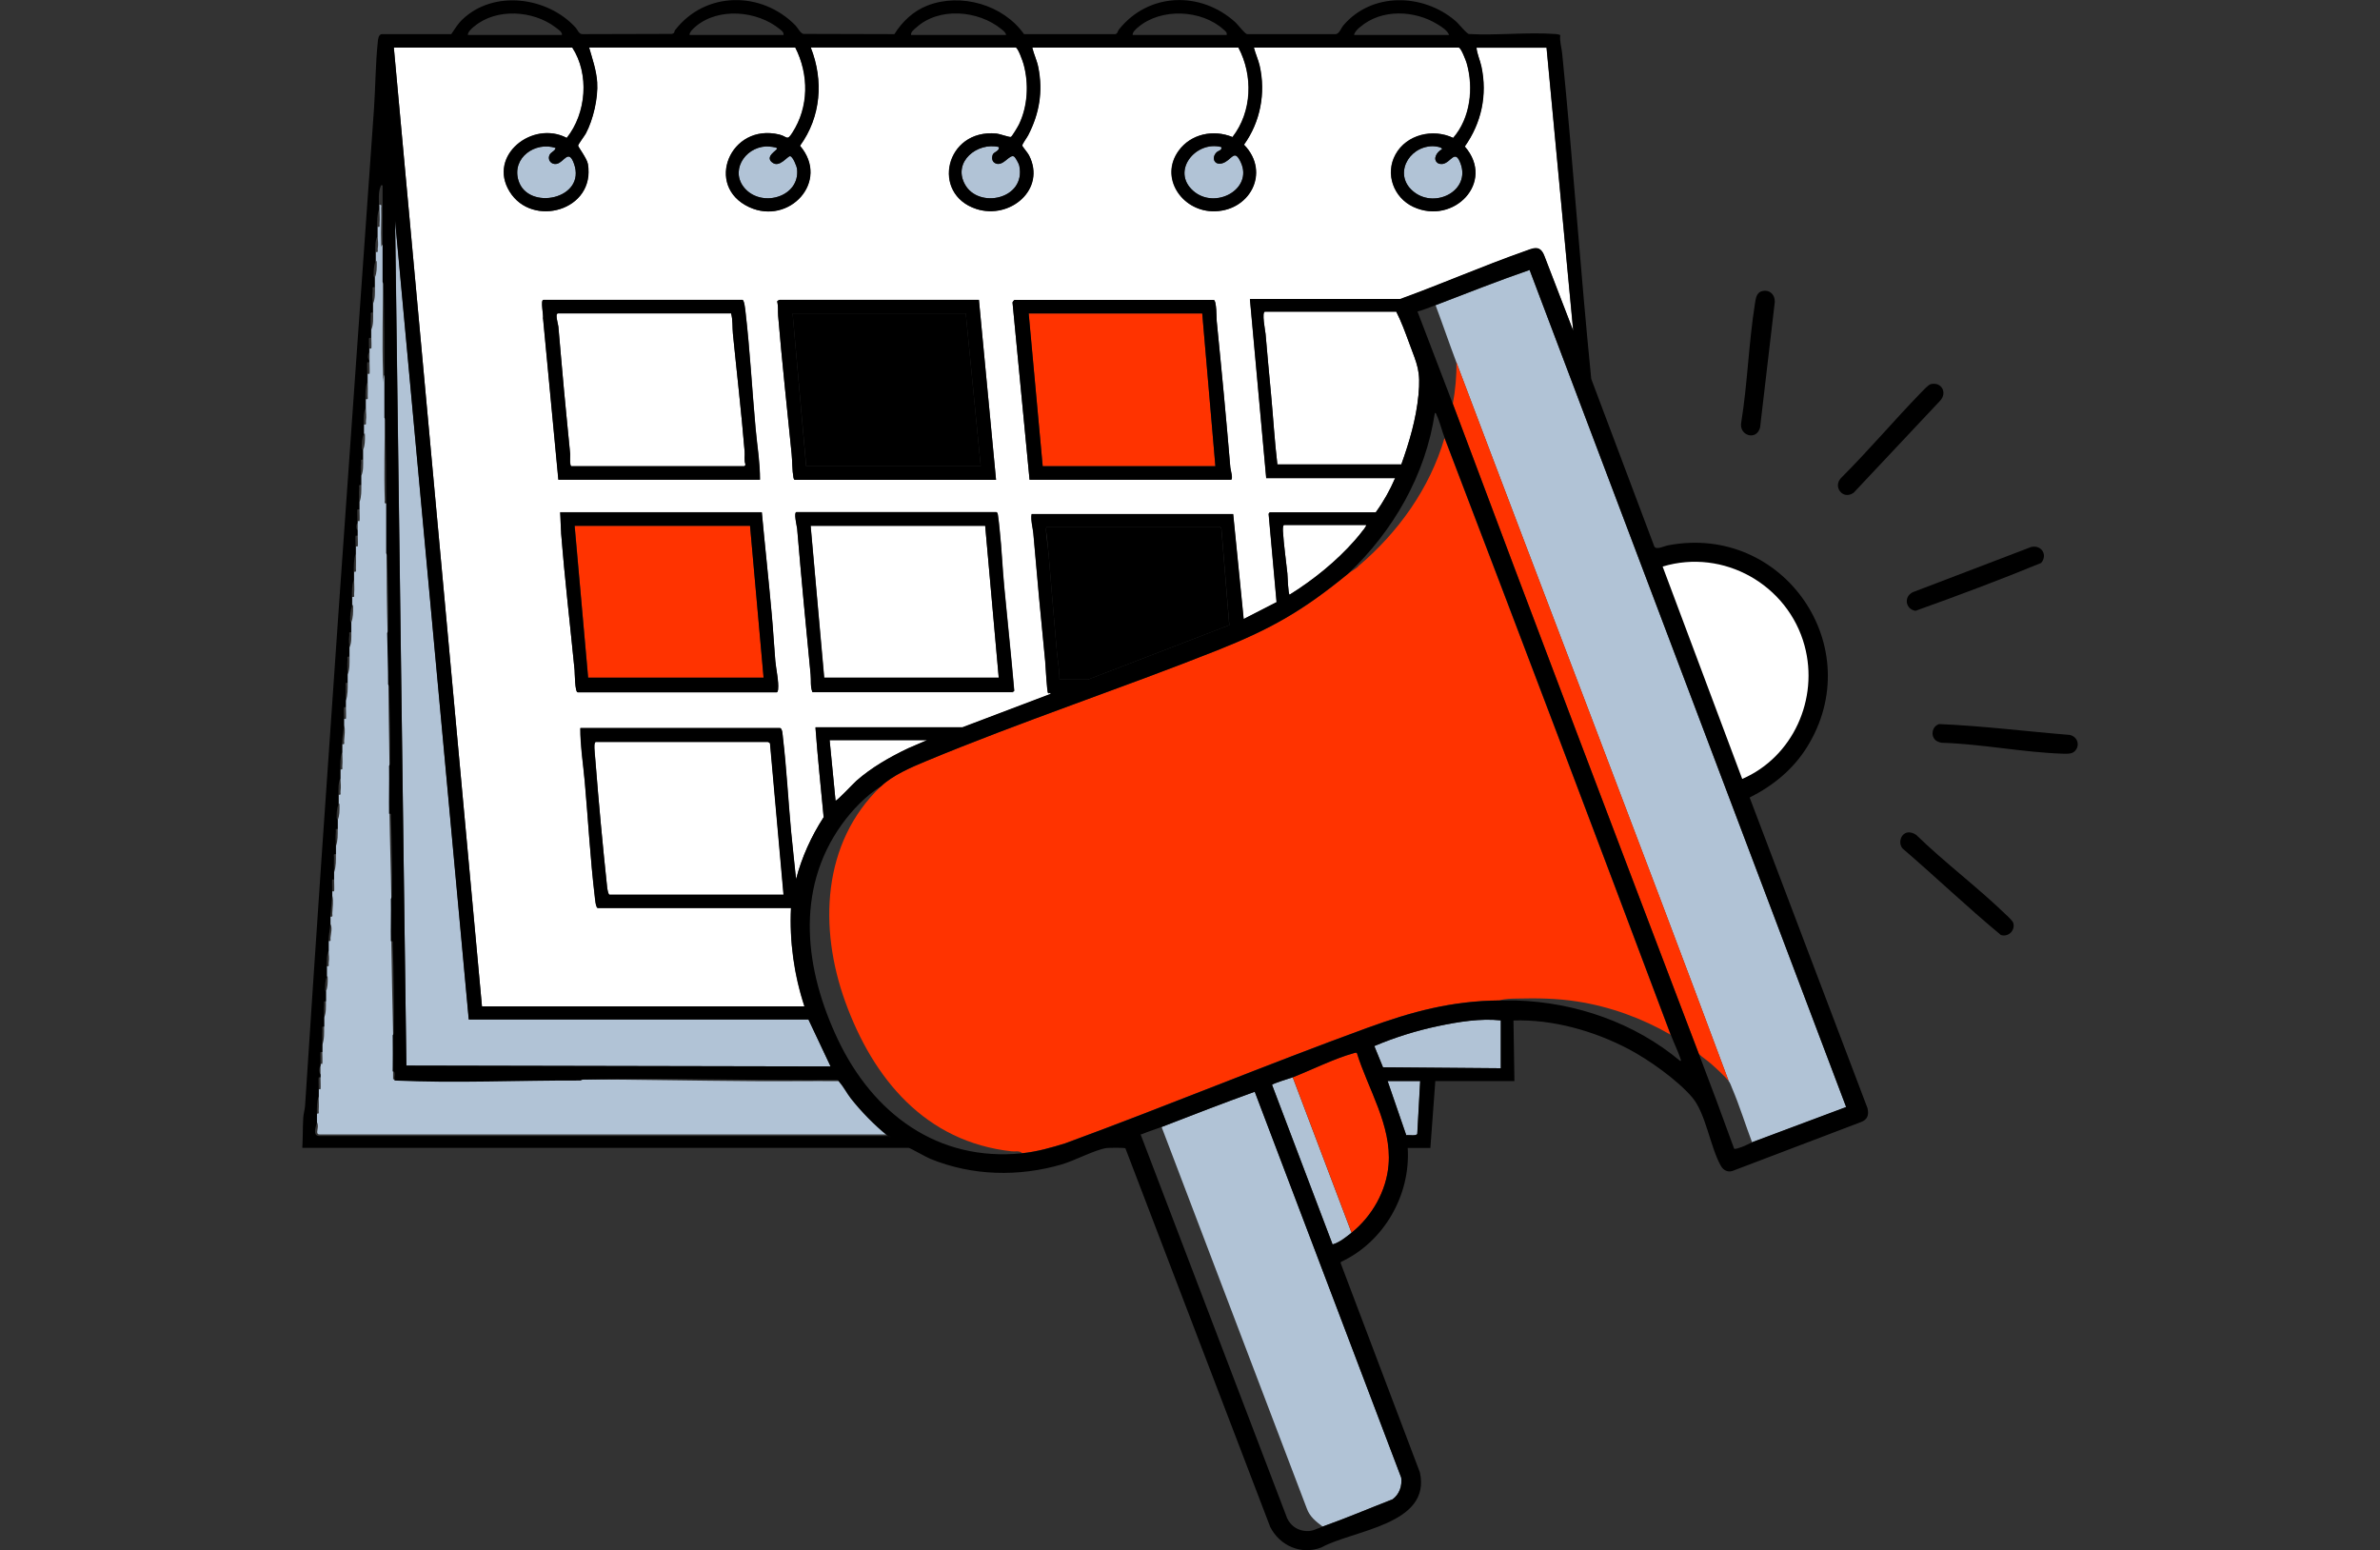 <?xml version="1.0" encoding="UTF-8"?>
<svg id="Warstwa_1" xmlns="http://www.w3.org/2000/svg" version="1.1" viewBox="0 0 1973.7 1285.4">
  <rect x="0" y="0" width="1973.7" height="1285.4" fill="#333333" stroke="none"/>
  <!-- Generator: Adobe Illustrator 29.5.0, SVG Export Plug-In . SVG Version: 2.1.0 Build 137)  -->
  <defs>
    <style>
      .st0 {
        fill: #fff;
      }

      .st1 {
        fill: #f30;
      }

      .st2 {
        fill: #b1c3d6;
      }

      .st3 {
        fill: #b0c2d5;
      }
    </style>
  </defs>
  <g>
    <path class="st0" d="M1282.4,39.5h-58.1c.5,5.3,3,10.3,4.1,15.7,5,23.6,0,46.7-13.8,66.2,25.8,29.6-9.3,65.5-42.6,50.1-16.4-7.6-23.7-27.4-14.8-43.5,9.1-16.6,31.1-21.7,47.8-13.7,14.3-16.4,17.1-41.5,11.2-62-.6-2.1-4.7-12.9-6.6-12.9h-169.9c1.3,5.1,3.6,9.9,4.8,15.1,5.2,22.6.6,46.6-13,65.4,22.6,23.2,4.2,56.4-26.7,55.2-25.3-1-43.4-28.1-27.5-50.1,10.2-14.1,28.9-17.9,44.7-11.4,16.3-21,17.2-51,4.9-74.2h-171c1.3,5.5,3.9,10.7,5,16.3,4,20.1.9,38.5-8.4,56.4-1,2-5.1,7.2-4.9,8.6,0,.7,4.6,6,5.6,8,14.5,28.1-15.8,53.6-43.7,44.5-37.9-12.4-25.6-66.5,16.7-62.5,2.8.3,10.7,3.2,12,2.8,1-.3,6.1-9,6.8-10.5,7.3-15.2,8.2-33.9,3.7-50-.6-2.1-4.6-13.7-6.6-13.7h-169.9c10.8,27.3,8.5,57.5-8.9,81.5,25.2,29.5-9.1,66.2-42.1,50.9-37.5-17.4-15.7-70,24.9-60.2,6.8,1.6,6.3,5.7,10.9-1.5,13.8-21.3,13.8-48.3,2.4-70.7h-171c2.8,9.5,6.1,18.9,6.7,28.9.9,13-3.2,30.8-9.4,42.4-1.1,2-6.4,9-6.4,10.1s7.3,10.6,8.1,15.2c6.5,38.7-46.2,53.4-64.9,22.9-18.4-29.9,19.1-59.4,47.4-44.5,16.3-20.4,18.9-52.9,4.6-74.9h-147.9l73.1,795.4h267.4c-8.7-26.3-12.5-54-11.2-81.7h-160.1c-1.8,0-2.4-7.5-2.6-9.4-3.7-31.3-5.5-63.8-8.3-95.2-1.3-14.8-3.8-29.7-3.7-44.6h165.4c2.3,0,2.4,5.6,2.6,7.9,3,25.9,4.3,52.1,6.8,78,1.2,13.1,2.8,26.3,4.1,39.4,4.8-18.3,12.6-35.5,22.9-51.4-2.3-24.9-4.9-49.6-6.8-74.5h121.9l73.1-27.7c.3-1.4-1.6-.3-2.1-.8-1-.9-2-23.1-2.4-26.5-3.5-35.2-6.8-70.4-9.8-105.7-.5-5.3-2.2-10.6-1.5-16.1h167.2l8.7,87,27.3-14-6.6-73.2c0-.4.7-1.2,1-1.2h87.8c6.4-8.8,11.9-18.5,16.1-28.5h-106.9l-13.5-148.4h124.5c34.5-12.5,68.3-27.3,102.9-39.5,7.4-2.6,13.1-5.9,16.8,3.8l23.9,62-22.1-234.6v-.4h-.1ZM450.3,264c.7-2-2.3-15.4.4-15.4h165c1.6,0,2.4,8.4,2.6,10.1,3.7,31.9,5.4,64.1,8.3,95.9,1.3,14.3,3.8,28.7,3.7,43.1h-167.2l-12.7-133.8h-.1,0ZM645.3,571.4c0,.8-.4,2.6-1.2,2.6h-165c-2.4,0-2.4-16.3-2.6-18.4-3.7-37.8-8.3-76.1-11.2-114-.4-5.5-.4-11.3-.8-16.9h167.2c2.6,28.1,5.7,56.2,8.2,84.3,1.2,13,1.9,26,3,39,.5,6.4,3,17.2,2.3,23.3h.1ZM658,395.9c-1.1-6.1-.9-13.4-1.5-19.5-3.8-38.2-8-76.4-11.2-114.7-.3-3.9.2-7.9-.8-11.8.2-.5,1.7-1.3,1.9-1.3h165.4l14.2,149.2h-166.9c-.5,0-1-1.2-1.1-1.9h0ZM839.2,574h-165.4c-1.9-4.8-1-9.8-1.5-14.6-4-40.4-7.8-80.9-11.2-121.4-.2-1.9-2.9-13.1-.4-13.1h165.8c.7.2,1,1.2,1.1,1.9.6,3.6,1.1,8.9,1.5,12.8,1.7,15.6,2.3,31.5,3.8,47.2,2.7,28.6,5.8,57.3,8.3,86.1-.2.5-1.7,1.3-1.9,1.3v-.2h0ZM1020.7,397.8h-166.9l-14.1-146.7c-.2-.8,1.4-2.4,1.7-2.4h165c2.6,0,2.4,15.5,2.6,17.6,4,40.3,7.9,81,11.3,121.4,0,1.7,2.6,10.1.4,10.1h0Z"/>
    <path class="st0" d="M636.7,615.2h-142.5c-.8,0-1.1,1.8-1.2,2.6-.2,2.3.6,9.9.8,12.8,2.7,35.2,6,70.6,9.8,105.7.1,1.1.9,5.6,1.9,5.6h144.4l-11.2-125.4c0-.5-1.5-1.2-1.9-1.3h0Z"/>
    <path class="st0" d="M1157.9,258.4h-108.8c-3.1,0,.2,16.1.4,18.4,1.4,16.5,3,33,4.5,49.5,1.8,19.6,2.9,39.3,5.3,58.8h102.8c6.7-18.5,12.3-37.7,14.2-57.4,2-20.4-1-25.1-7.7-43.3-3.2-8.7-6.5-17.8-10.7-26h0Z"/>
    <path class="st0" d="M692.9,663.9c1.3.2,14.8-14.3,17.3-16.5,12.6-11.1,27.7-19.7,42.8-26.9l16-6.9h-81l4.9,50.2h0Z"/>
    <polygon class="st0" points="672.3 436 683.6 562 828.3 562 817 436 672.3 436"/>
    <path class="st0" d="M617.5,374.2c-2.7-32.4-6.5-65.1-9.7-97.5-.6-5.5,0-11.3-1.5-16.9h-143.6c-2.6,0,.2,9.1.4,10.9,2.9,35.2,6.2,70.5,9.8,105.7.2,1.8-.7,10.1,1.1,10.1h143.2c.3,0,1.3-1.1,1-1.7-1.2-3.5-.3-7.1-.6-10.7h0Z"/>
    <path class="st0" d="M1370.5,464.2l74.5,192.7c32.5-16.1,65-44.4,65-90.9s-21.7-82.5-58.7-100.1c-40-19-80.9-1.7-80.9-1.7h0Z"/>
  </g>
  <g>
    <path class="st2" d="M1268.5,223.9c-26.1,9-52.1,19.3-78,29.2,5.9,15.7,11.3,31.6,17.2,47.2,75,198.7,151.6,396.9,225.8,596,1.3,1.7,2,3.8,2.8,5.8,6.3,14.7,11,30.2,16.7,45.2,26-9.6,52-19.6,78-29.2l-262.5-694.1h0Z"/>
    <path class="st2" d="M1040.5,905.3c-25.9,9.3-51.6,19.3-77.2,29.2l120.4,316.3c2.4,6.8,7.6,10.9,13.1,15,19.5-6.9,38.7-15.1,58-22.6,5.8-4.2,8.1-11.2,7.2-18.2l-121.4-319.8h0Z"/>
    <polygon points="813.3 386.6 668.6 386.6 657.3 259.9 800.9 259.9 813.3 386.6"/>
    <path class="st0" d="M1132.8,435.3c.6.5-1.5,3-1.9,3.7-2,2.8-5.1,6.4-7.4,9.1-15.2,17.3-34.4,32.8-54,45-1.3,0-1.7-16.1-1.9-17.6-1.2-11.7-3-23.5-3.7-35.3,0-1-.2-4.9,1.1-4.9h67.9,0Z"/>
    <path class="st2" d="M314.6,169.9c2.3-.4,1.5,1.1,1.5,2.6.3,9.2-.4,18.6,0,27.8s-.8,3,1.5,2.6v30c0,24.8-.8,50.4,0,75.4s-.8,3,1.5,2.6v34.5c0,22.9-.8,46.2,0,69.4,0,1.4-.8,3,1.5,2.6v40.5c0,21.9.2,44.1.8,66,.6,21.9.8,28.5.8,42.7,0,22.3.5,45.2.8,67.5s-.2,26.5,0,39.7c.3,23.5,1.2,47.3,1.5,70.5s-.2,23.5,0,35.2c.4,26,.9,52.2,1.5,78s0,20,0,30,0,5,0,7.5h1.5c50.2,2.4,103.9-.2,154.5,0,47.1.2,94.9,1.2,142.1,1.5,24.1.2,48.3-.2,72.4,0,3.4,3.8,6.2,9.3,9.4,13.4,8.6,10.9,19.5,22.1,30.3,30.8h-470.8c-4,.2-1.6-4.1-1.8-7.2s-.8-2.4-.8-2.6c-.1-2.5,0-5,0-7.5,2.3.4,1.4-1.2,1.5-2.6.3-4.5,0-7.8,0-11.6v-6h1.5c.3-.4,0-8.1,0-9.8v-9.7c0-2.9,0-1,0-1.5h1.5c.3-.4,0-8.3,0-9.8v-6c1.8-4.8,1.5-10,1.5-15v-7.5c1.8-4.2,1.5-9,1.5-13.5v-8.2c1.5-3.3,1.5-7.3,1.5-10.9s-.7-1-.7-1.1v-9c2.4.4,1.3-1.2,1.5-2.6.7-4.7,0-6.4,0-10.1v-8.2c2.4.4,1.3-1.2,1.5-2.6.4-3.7,1.7-8.3,0-11.6.1-2-.1-4,0-6,2.3.4,1.5-1.1,1.5-2.6.2-4.8,1.2-10.3,0-14.7v-3.7h1.5c.3-.4,0-8.3,0-9.8v-6c1.7-4.8,1.5-10,1.5-15v-6.7c1.7-4.5,1.5-9.5,1.5-14.2v-7.5c1.6-3.6,1.5-7.8,1.5-11.6s-.7-1-.7-1.1v-8.2c2.4.4,1.3-1.2,1.5-2.6.6-4.8,0-7,0-10.9v-7.5c2.4.4,1.3-1.2,1.5-2.6.4-4.5,0-7.7,0-11.6v-6.7c2.3.4,1.5-1.1,1.5-2.6.2-4.3,1.2-9.4,0-13.2v-5.2h1.5c.3-.4,0-8.2,0-9.8v-5.2c1.6-4.8,1.5-10,1.5-15v-6.7c1.8-4.8,1.5-10,1.5-15v-7.5c1.8-3.9,1.5-8.5,1.5-12.7v-8.2c1.5-3.8,1.5-8.3,1.5-12.4s-.7-1-.7-1.1v-7.5c2.4.4,1.3-1.2,1.5-2.6.4-4.5,0-7.7,0-11.6v-6.7c2.3.4,1.4-1.2,1.5-2.6.2-4.3,0-8.4,0-12.4v-6h1.5c.3-.4,0-7.4,0-9v-10.5c0-2.1,0-1,0-1.5h1.5c.3-.4,0-8.3,0-9.8v-6c1.7-4.5,1.5-9.5,1.5-14.2v-7.5c1.8-4.2,1.5-9,1.5-13.5v-8.2c1.6-3.6,1.5-7.8,1.5-11.6s-.7-1-.7-1.1v-8.2c2.4.4,1.3-1.2,1.5-2.6.6-4.8,0-7,0-10.9v-7.5c2.3.4,1.4-1.2,1.5-2.6.2-4,0-7.9,0-11.7v-6.7c.4,0,1.4.1,1.5,0,.3-.4,0-8.1,0-9.8s0-1,0-1.5v-9.7c.4,0,1.4.1,1.5,0,.3-.4,0-7.6,0-9v-6.7c1.9-4.4,1.5-9.5,1.5-14.2v-7.5c1.8-4.2,1.5-9,1.5-13.5v-8.2c1.6-3.6,1.5-7.8,1.5-11.6s-.7-1-.7-1.1v-8.2c2.4.4,1.3-1.2,1.5-2.6.7-4.7,0-6.4,0-10.1v-8.2c2.4.4,1.3-1.2,1.5-2.6.4-4.5,0-7.7,0-11.6s0-2,0-3l-.2-1h0Z"/>
    <polygon class="st2" points="388.8 845.3 670.4 845.3 688.8 884.3 337 883.6 327.7 182.7 388.8 845.3"/>
    <path d="M1010.9,436.8c.4,0,1.8.8,1.9,1.3l6.6,80.3-117.2,45.1h-23.6c0-7.9-1.5-15.8-2.2-23.6-2.4-26.6-4.5-53.5-6.8-80.2s-1.9-14-2.3-21c0-.6.8-1.9,1.2-1.9h142.5-.1Z"/>
    <path class="st2" d="M1244.6,846.1v39.7l-97.7-.8-7.2-17.6c17-7.2,34.9-12.8,53-16.6,16.7-3.5,35-6.5,51.9-4.7h0Z"/>
    <path class="st2" d="M1192.3,135.2c1,.8,3,.9,4.3.7,6.8-1.3,10-12.7,14.6-.4,8.4,22.5-20.5,37.4-38.2,24-18.1-13.6-5.5-38,15-38.3,1.6,0,8.3.6,7.8,2.6-4,1.9-8.1,8.1-3.5,11.4h0Z"/>
    <path class="st2" d="M460.8,122.7c-.7,3-4.1,3.1-5.3,6.3-1.2,3.2,1.8,7.7,6.1,6.9,6.3-1.3,9.8-12.9,14.4-.2,10.6,29.5-38.4,39.6-46.1,13.8-5.6-18.8,14.1-32.4,30.9-26.8Z"/>
    <path class="st2" d="M635.4,121.4c1.6,0,8.8.4,9.1,1.7s-10.5,6.5-4.1,11.6c6,4.9,12.8-5.6,14.9-5.2s5.5,8.4,5.7,10.8c2.4,22.4-27.6,31.8-42.4,16.9-14-14.2-1.6-34.9,16.7-35.8h0Z"/>
    <path class="st2" d="M1012.8,122c.7,2.9-2.5,2.8-4.1,4.5-5,5.2-.7,12.6,7.7,7.7,5.9-3.5,7.7-10,12.6.5,10.3,22.3-21.3,39.5-39.4,23.7-18.8-16.5,2-42,23.3-36.4h0Z"/>
    <path class="st2" d="M828.3,122c.8,3.5-4.3,3.9-5.1,6.5-.8,2.6-.5,5.8,2.4,7,6.6,2.7,11.6-8,15.4-5.7s4.1,6.5,4.3,7.7c5.7,27.8-34,36.1-45.2,15.2-10.1-18.6,10.3-35,28.2-30.8h0Z"/>
    <path class="st2" d="M1177.8,896.3l-2.4,43.7c-.7,2.3-7.1.8-9.2,1.3l-15.5-45h27.1Z"/>
    <path class="st3" d="M1072,893.3l48.8,128.9c-4.8,3.8-9.7,7.9-15.7,9.7l-50.2-132.3c-.2-.9,15.7-5.8,17.2-6.3h-.1Z"/>
  </g>
  <g>
    <path class="st1" d="M1126.4,469.8c-2.7,2.3-6.2,4.1-8.6,6-37.3,30.6-63.5,45.6-108.6,63.5-79.8,31.7-162.6,59.1-241.7,92-11.9,4.9-27.4,11.7-36.8,20.6-49.3,46.8-51.7,117.9-29.8,178.6,23.2,64.2,66.6,116.4,138.2,124.2,2.8.3,6.3-.8,8.6,1.5,12.1-1.2,24.1-4.6,35.6-8.2,83.9-30.8,166.7-65.2,250.7-95.8,37.1-13.5,69.7-22.3,109.7-22.7,4.5-1.4,9.6-1.4,14.2-1.5,16.7-.4,33.2-.2,49.8,2.4,27.4,4.2,53.8,13.8,77.7,27.6-62-165.1-124.5-330-187.5-494.8-12.2,41.9-38.6,78.5-71.6,106.4v.2h.1Z"/>
    <path class="st1" d="M1207.8,300.4c.2,11.6-.9,23.1-3,34.5,67.3,179.9,135.7,359.5,204,539,3,2.9,6.6,5.1,9.8,7.9,4,3.5,11.9,10.7,15,14.6-74.1-199.1-150.8-397.2-225.8-596h0Z"/>
    <path class="st1" d="M1122.3,873.4c-15.7,4.3-34.8,13.8-50.2,19.9l48.8,128.9c16.9-13.6,29-34.6,30.7-56.6,2.6-32.4-17-62.5-26.3-92.5-.8-.5-2,0-2.9.3h0Z"/>
    <polygon class="st1" points="997 259.9 1007.9 386.6 864.7 386.6 853 259.9 997 259.9"/>
    <polygon class="st1" points="622 436 633.3 562 487.8 562 476.6 436 622 436"/>
  </g>
  <g>
    <path d="M1451,661.3c19.3-9.7,35.9-23.2,47.4-41.6,51.8-82.9-19.4-185.9-115.1-167.5-3.3.6-9.8,4.1-11.4.9l-52.3-138.9c-9-89.7-15.1-180-24.1-269.8-.5-5.1-2.2-9.9-1.6-15.3-1.2-.6-2.6-.8-4-.9-23.3-1.7-48.5,1.3-72,0-4.2-2.9-7.2-7.7-11.3-11.2-26.8-22.6-69.1-23.6-92.6,4.1-2,2.4-3.2,6.8-6.3,7.2h-73.5c-2-.4-7.4-7.7-9.7-9.8-28.8-26.2-72.2-24.8-96.7,6.1-1,1.3-1,3.5-3,3.7h-75.6c-17.2-24.4-52.4-34.5-80.1-23.7-11.6,4.5-20.9,13.3-27.4,23.7l-75.5-.2c-2.4-.5-4.6-5-6.5-7-28.1-28.7-74.7-28.6-99.8,3.8-1.1,1.4,0,2.6-2.8,3.2l-74.1.2c-3,0-3.9-3.5-5.6-5.4-23.3-25.6-68.1-31.7-94.1-6.6-3.6,3.4-6.3,8-9.1,12h-57.6c-2.7.3-3.1,4.1-3.3,6.5-1.9,17.7-1.9,36.7-3.1,54.6-19.4,275.9-39.3,551.5-57.2,827.5-.2,3-1.3,6.7-1.5,9.8-.5,8.3-.3,16.8-.8,25.1h502.9c1,0,14.8,7.9,17.9,9.1,34.7,14.2,73.2,15.1,109.1,4.6,10.8-3.2,27-11.9,36.7-13.5,2-.3,14.9-.5,16,.2l120.1,314c7.9,15.5,25.6,23.4,42.3,17,26.6-14.6,91.4-18.8,81.8-62.3l-65.7-173.5.2-1c35.6-16.5,57.9-55.4,55.4-94.5h18.8l4.1-55.5h65.6l-.8-50.2c32.5-1.1,66.7,8.6,95.3,23.6,16.9,8.9,40.5,25.6,52.9,40.1,11.5,13.6,14.9,41.3,23.9,57,1.9,3.4,5.5,5.3,9.4,4.1l106.5-40.5c5.7-2.1,6.9-5.9,5.6-11.6l-97.7-257.5h0ZM1496.5,535.4c12,44.2-9.6,92.3-51.7,110.5l-66-176.1c50.5-15.3,104,15.1,117.7,65.6h0ZM1128.1,22.3c17.6-15.1,45.1-13.9,64.1-2.1,3.3,2,8.2,5.1,9.5,8.8h-78.8c.5-2.6,3.1-5,5.1-6.7h.1ZM943.8,22.6c19-16.2,52.6-14.7,70.9,1.9,1.4,1.2,3,2.3,2.6,4.5h-78c-.2-2.4,2.7-4.9,4.5-6.4ZM759.7,23c18.8-17.4,51.7-14.5,70.8,1.2,1.4,1.1,3.7,2.9,3.8,4.8h-78.8c-.3-2.5,2.4-4.4,4.1-6h.1ZM577,21.9c18.9-16,51.2-13,69.7,2.3,1.5,1.2,3.4,2.5,3.1,4.8h-78c0-2.6,3.3-5.5,5.2-7.1h0ZM393.3,21.9c18.3-15.4,49-13.3,67.4.8,2,1.6,5.7,3.7,5.3,6.3h-78c-.1-2.6,3.3-5.5,5.2-7.1h.1ZM474.7,39.5c14.3,22,11.7,54.5-4.6,74.9-28.3-14.9-65.8,14.6-47.4,44.5,18.7,30.4,71.4,15.7,64.9-22.9-.8-4.6-8.1-14.1-8.1-15.2s5.3-8.1,6.4-10.1c6.1-11.5,10.2-29.4,9.4-42.4-.7-10-4-19.4-6.7-28.9h171c11.4,22.4,11.4,49.3-2.4,70.7-4.6,7.2-4.2,3.1-10.9,1.5-40.7-9.8-62.4,42.8-24.9,60.2,33.1,15.3,67.3-21.4,42.1-50.9,17.4-23.9,19.7-54.2,8.9-81.5h169.9c2,0,6,11.5,6.6,13.7,4.5,16.1,3.6,34.7-3.7,50-.7,1.5-5.8,10.2-6.8,10.5-1.3.4-9.2-2.6-12-2.8-42.3-4.1-54.6,50.1-16.7,62.5,27.9,9.1,58.2-16.3,43.7-44.5-1-2-5.5-7.3-5.6-8,0-1.4,3.9-6.6,4.9-8.6,9.3-18,12.4-36.3,8.4-56.4-1.1-5.6-3.7-10.8-5-16.3h171c12.3,23.2,11.4,53.2-4.9,74.2-15.9-6.5-34.5-2.7-44.7,11.4-15.8,22,2.3,49.1,27.5,50.1,31,1.2,49.3-32,26.7-55.2,13.5-18.8,18.1-42.8,13-65.4-1.2-5.2-3.5-10-4.8-15.1h169.9c1.9,0,6,10.9,6.6,12.9,6,20.5,3.1,45.6-11.2,62-16.7-8-38.6-2.9-47.8,13.7-8.9,16.1-1.6,35.9,14.8,43.5,33.3,15.4,68.3-20.5,42.6-50.1,13.8-19.5,18.8-42.7,13.8-66.2-1.2-5.5-3.6-10.4-4.1-15.7h58.1l22.1,234.6-23.9-62c-3.7-9.7-9.4-6.4-16.8-3.8-34.6,12.2-68.4,27-102.9,39.5h-124.5l13.5,148.4h106.9c-4.3,10-9.7,19.7-16.1,28.5h-87.8c-.3,0-.9.8-1,1.2l6.6,73.2-27.3,14-8.7-87h-167.2c-.8,5.5,1,10.8,1.5,16.1,3,35.3,6.3,70.5,9.8,105.7.3,3.5,1.4,25.6,2.4,26.5.6.5,2.4-.6,2.1.8l-73.1,27.7h-121.9c1.8,25,4.4,49.6,6.8,74.5-10.3,15.9-18.1,33.1-22.9,51.4-1.3-13.1-2.9-26.3-4.1-39.4-2.4-25.9-3.7-52-6.8-78-.3-2.2-.4-7.9-2.6-7.9h-165.4c0,14.9,2.4,29.8,3.7,44.6,2.8,31.4,4.5,63.9,8.3,95.2.2,1.9.8,9.4,2.6,9.4h160.1c-1.3,27.8,2.6,55.4,11.2,81.7h-267.5L326.6,39.5h148.1ZM461.6,135.9c6.3-1.3,9.8-12.9,14.4-.2,10.6,29.5-38.4,39.6-46.1,13.8-5.6-18.8,14.1-32.4,30.9-26.8-.7,3-4.1,3.1-5.3,6.3-1.5,4.1,1.8,7.7,6.1,6.9ZM640.4,134.7c6,4.9,12.8-5.6,14.9-5.2,2.3.4,5.5,8.4,5.7,10.8,2.4,22.4-27.6,31.8-42.4,16.9-14-14.2-1.6-34.9,16.7-35.8,1.6,0,8.8.4,9.1,1.7.4,1.7-10.5,6.5-4.1,11.6h0ZM825.6,135.5c6.6,2.7,11.6-8,15.4-5.7.8.5,4.1,6.5,4.3,7.7,5.7,27.8-34,36.1-45.2,15.2-10.1-18.6,10.3-35,28.2-30.8.8,3.5-4.3,3.9-5.1,6.5-.9,2.9-.5,5.8,2.4,7h0ZM1016.4,134.1c5.9-3.5,7.7-10,12.6.5,10.3,22.3-21.3,39.5-39.4,23.7-18.8-16.5,2-42,23.3-36.4.7,2.9-2.5,2.8-4.1,4.5-5,5.2-.7,12.6,7.7,7.7h0ZM1192.3,135.2c1,.8,3,.9,4.3.7,6.8-1.3,10-12.7,14.6-.4,8.4,22.5-20.5,37.4-38.2,24-18.1-13.6-5.5-38,15-38.3,1.6,0,8.3.6,7.8,2.6-4,1.9-8.1,8.1-3.5,11.4h0ZM1168.6,284.4c6.7,18.2,9.7,22.8,7.7,43.3-1.9,19.7-7.6,38.9-14.2,57.4h-102.8c-2.3-19.5-3.4-39.2-5.3-58.8-1.6-16.5-3.1-33-4.5-49.5-.2-2.3-3.4-18.4-.4-18.4h108.8c4.2,8.2,7.5,17.3,10.7,26h0ZM1130.9,439c-2,2.8-5.1,6.4-7.4,9.1-15.2,17.3-34.4,32.8-54,45-1.3,0-1.7-16.1-1.9-17.6-1.2-11.7-3-23.5-3.7-35.3,0-1-.2-4.9,1.1-4.9h67.9c.6.5-1.5,3-1.9,3.7h0ZM1019.4,518.4l-117.2,45.1h-23.6c0-7.9-1.5-15.8-2.2-23.6-2.4-26.6-4.5-53.5-6.8-80.2-.6-6.9-1.9-14-2.3-21,0-.6.8-1.9,1.2-1.9h142.5c.4,0,1.8.8,1.9,1.3l6.6,80.3h-.1ZM769,613.7l-16,6.9c-15.1,7.2-30.2,15.8-42.8,26.9-2.4,2.1-16,16.7-17.3,16.5l-4.9-50.2h81ZM649.8,741.9h-144.4c-1,0-1.7-4.6-1.9-5.6-3.7-35.1-7-70.5-9.8-105.7-.2-2.9-1.1-10.5-.8-12.8,0-.8.4-2.6,1.2-2.6h142.5c.4,0,1.8.8,1.9,1.3l11.2,125.4h0,0ZM670.4,845.3l18.4,39-351.8-.7-9.4-700.9,61.1,662.7h281.7,0ZM737.9,942h-473.3c-5.5-.3-2.8-7.6-1.8-11.2-.1-2.5,0-5,0-7.5,0-4.7-.2-9.7,1.5-14.2v-6c0-1.5-.3-9.4,0-9.8h1.5v-2.2c-1.3-2-1.3-5.5,0-7.5v-1.5c0-1.5-.3-9.4,0-9.8h1.5v-6c0-4.1-.3-8,0-12.4,0-1.4-.8-3,1.5-2.6v-7.5c0-3.7-.5-6.4,0-10.9.2-1.4-.9-3,1.5-2.6v-8.2s-.7-.6-.7-1.2c0-3.6-.1-7.4,1.4-10.8v-9c0-4.3-.3-8.7,1.5-12.7v-8.2c0-5.1,1.2-9.5,1.5-14.2.1-2-.1-4,0-6,.4-5.8,1.1-11.7,1.5-17.2v-3.7c.1-1.7-.3-9.4,0-9.8h1.5v-6c0-3.9-.2-8.2,0-12.4,0-1.4-.8-3,1.5-2.6v-6.7c0-4.1-.5-6.9,0-11.6.2-1.4-.9-3,1.5-2.6v-7.5s-.8-.8-.8-1.8c0-3.6,0-7.6,1.5-10.9v-8.2c0-4.5-.3-9.2,1.5-13.5v-7.5c0-4.7-.2-9.7,1.5-14.2v-6.7c0-5.7,1.1-10.4,1.5-15.7v-5.2c0-1.7-.3-9.4,0-9.8h1.5v-5.2c0-3.9-.2-8.1,0-12.4,0-1.4-.8-3,1.5-2.6v-6.7c0-4.2-.4-7.6,0-12.4,0-1.4-.8-3,1.5-2.6v-7.5c0-3.8-.7-5.4,0-10.1.2-1.4-.9-3,1.5-2.6v-8.2s-.8-.8-.8-1.8c0-3.8.2-8.1,1.5-11.7v-7.5c0-4.7-.2-9.7,1.5-14.2v-6.7c0-5,0-10.2,1.5-15v-6c0-1.4-.3-8.6,0-9h1.5v-4.5c-1.2-1.6-1.2-4.4,0-6v-1.5c0-1.5-.3-9.4,0-9.8h1.5v-6c0-3.9-.4-7.1,0-11.6,0-1.4-.8-3,1.5-2.6v-7.5c0-3.9-.6-6.1,0-10.9.2-1.4-1-3,1.5-2.6v-8.2s-.8-.8-.8-1.8c0-3.6,0-7.6,1.5-10.9v-8.2c0-4.5-.3-9.2,1.5-13.5v-7.5c0-4.7-.2-9.7,1.5-14.2v-6.7c0-1.5-.3-9.4,0-9.8,0-.1,1.1,0,1.5,0v-1.5c-1.3-1.8-1.2-5,0-6.7v-3c0-1.4-.3-8.6,0-9,0-.1,1.1,0,1.5,0v-6.7c0-3.7-.3-7.6,0-11.7,0-1.4-.8-3,1.5-2.6v-7.5c0-3.9-.6-6.1,0-10.9.2-1.4-1-3,1.5-2.6v-8.2c0-.1-.7-.6-.7-1.2,0-3.8,0-8,1.4-11.6v-8.2c0-4.3-.3-8.7,1.5-12.7v-8.2c0-4.8-.2-9.7,1.5-14.2v-3c0-4.8-.6-11.3,1.2-15.7.5-1.2,0-1.8,1.8-1.5v80.2c1.1,1.2.7,2.7.8,4.1.6,24.6.8,49.2.7,73.9v34.5c1.1,1.2.7,2.7.8,4.1.5,22.6.7,45.2.7,67.9v40.5c1.1,1.2.7,2.7.8,4.1.4,19.2,1.1,38.5.8,57.8,0,1.4.3,2.9-.8,4.1.3,14.2.8,28.5.8,42.7,1.1,1.2.7,2.7.8,4.1.5,19.7,1.1,39.5.8,59.3,0,1.4.3,2.9-.8,4.1.2,13.2-.2,26.5,0,39.7,2.3-.4,1.4,1.1,1.5,2.6.8,20.6,1.2,43.1.8,63.8,0,1.4.3,2.9-.8,4.1.2,11.7-.2,23.5,0,35.2,2.3-.4,1.4,1.1,1.5,2.6.9,22.8,1.2,48.6.8,71.3,0,1.4.3,2.9-.8,4.1.2,10,0,20,0,30,2.9-.6,1,5.1,1.5,7.5,50.2,2.4,103.9-.2,154.5,0,1.2-1.1,2.7-.7,4.1-.8,69.5-1.6,139.4.9,208.9.4.8.4,1,1.3,1.5,1.9,3.4,3.8,6.2,9.3,9.4,13.4,8.6,10.9,19.5,22.1,30.3,30.8.2,0,2.9.4,1.9,1.5v-1.2h0ZM1162,1225.1c.9,7-1.4,14-7.2,18.2-19.3,7.5-38.5,15.7-58,22.6-6,2.1-8.8,4.5-15.8,3.4-6.2-1-10.9-4.7-13.6-10.4l-121.2-317.4c-.5-1.5.2-.8.9-1.1,5.3-2.2,10.9-3.9,16.2-5.9,25.7-9.9,51.3-19.9,77.2-29.2l121.4,319.8h0ZM1151.5,965.6c-1.7,22-13.8,43-30.7,56.6-4.8,3.8-9.7,7.9-15.7,9.7l-50.2-132.3c-.2-.9,15.7-5.8,17.2-6.3,15.4-6,34.6-15.6,50.2-19.9.9-.2,2.1-.8,2.9-.3,9.3,30,28.9,60,26.3,92.5h0ZM1175.4,940.1c-.7,2.3-7.1.8-9.2,1.3l-15.5-45h27l-2.4,43.7h0ZM1244.6,885.8l-97.7-.8-7.2-17.6c17-7.2,34.9-12.8,53-16.6,16.7-3.5,35-6.5,51.9-4.7v39.7h0ZM1393.4,879.8c-37.8-31.7-86.8-48.7-136.1-50.2h-13.5c-40,.4-72.6,9.2-109.7,22.7-84,30.6-166.7,65-250.7,95.8-11.6,3.6-23.5,7-35.6,8.2-70.4,7.2-123.9-33.1-152.9-94.2-27.3-57.4-35.9-123.8,3-178.2,8.7-12.1,20.2-24.2,32.9-32,9.3-8.9,24.9-15.7,36.8-20.6,79.1-32.9,161.9-60.3,241.7-92,45-17.9,71.2-32.9,108.6-63.5,37.5-35.4,64.3-81.9,72-133.4,1.1,0,1.2,1.1,1.5,1.8,2.8,6.1,4.3,12.9,6.7,19.1,63,164.7,125.5,329.7,187.5,494.8,2.4,6.5,5.7,12.9,7.9,19.5.2.6.9,2,0,2.2h-.1ZM1453,947.3c-2.6,1-5.7,2.8-8.6,3.8-1.2.4-5.6,2.1-6.3,1.4-9.5-26.3-19.3-52.5-29.3-78.7-68.3-179.5-136.7-359.1-204-539l-29.3-76.5c5.1-1.3,10.1-3.4,15-5.3,25.9-9.9,51.8-20.2,78-29.2l262.5,694.1c-26,9.6-52,19.6-78,29.2v.2h0Z"/>
    <path d="M1716.5,609.4c-36.1-2.9-72.2-7.5-108.4-9-5.6,1.8-7.3,8.9-3.3,13.1,1.1,1.2,3.8,2.2,5.4,2.4,33.3,1,68.1,8.1,101.2,9.1,4.2,0,8.1.3,10.5-3.8,2.9-5,0-10.6-5.4-11.8h0Z"/>
    <path d="M1459.6,354.5l12.2-104c.3-5.9-3.9-10.4-10-9.2-5.5,1.1-5.7,6.3-6.5,10.8-5.1,32.1-6.1,65.9-11.3,98.1-2.2,10.9,12.6,15.7,15.6,4.3h0Z"/>
    <path d="M1588.5,506.5c34.9-12.5,69.9-25.6,104.2-39.7,5.5-6.5.6-15-8.1-13.3l-98.2,37.5c-7.8,3.6-6.4,14.1,2.1,15.5Z"/>
    <path d="M1537.1,408.7l71.9-76.5c6-6.5,1.2-15.7-7.7-13.7-2.2.5-6.3,5.1-8.1,6.9-22.4,23.1-43.2,47.7-66,70.5-7.8,7.3.9,19,9.8,12.8h0Z"/>
    <path d="M1664.2,759.1c-23.6-23-51.3-43.6-75-66.7-2.1-1.5-4.7-2.5-7.3-2.1-5.9,1-7.9,9.2-4,13.4,27.4,23.5,53.6,48.6,81.4,71.6,6,1.9,11.8-3.4,10.4-9.6-.5-2.1-3.8-4.9-5.4-6.6h0Z"/>
    <path d="M661,437.9c3.4,40.5,7.3,81,11.2,121.4.5,4.8-.4,9.8,1.5,14.6h165.4c.2,0,1.8-.8,1.9-1.3-2.5-28.7-5.6-57.4-8.3-86.1-1.5-15.7-2.1-31.6-3.8-47.2-.4-3.8-.9-9.2-1.5-12.8,0-.7-.5-1.7-1.1-1.9h-165.8c-2.6,0,.2,11.2.4,13.1v.2h0ZM817,436l11.2,125.9h-144.8l-11.2-125.9h144.8Z"/>
    <path d="M465.3,441.7c3,37.8,7.5,76.1,11.2,114,.2,2.1.2,18.4,2.6,18.4h165c.8,0,1.1-1.8,1.2-2.6.7-6.1-1.7-16.9-2.3-23.3-1.1-13-1.8-26-3-39-2.5-28.1-5.6-56.2-8.2-84.3h-167.2c.4,5.5.3,11.3.8,16.9h-.1,0ZM622,436l11.2,125.9h-145.5l-11.2-125.9h145.5Z"/>
    <path d="M450.3,264l12.7,133.8h167.2c0-14.4-2.5-28.8-3.7-43.1-2.9-31.8-4.6-64.1-8.3-95.9-.2-1.8-1-10.1-2.6-10.1h-165c-2.7,0,.4,13.4-.4,15.4h.1,0ZM462.7,259.9h143.6c1.5,5.6,1,11.4,1.5,16.9,3.2,32.3,7.1,65.1,9.7,97.5.3,3.5-.6,7.2.6,10.7.3.6-.7,1.7-1,1.7h-143.2c-1.8,0-1-8.3-1.1-10.1-3.5-35.1-6.8-70.5-9.8-105.7-.1-1.8-3-10.9-.4-10.9h0Z"/>
    <path d="M853.8,397.8h166.9c2.3,0-.2-8.4-.4-10.1-3.4-40.5-7.2-81.1-11.3-121.4-.2-2.1,0-17.6-2.6-17.6h-165c-.3,0-1.9,1.7-1.7,2.4l14.1,146.7h0ZM997,259.9l10.9,126.7h-143.2l-11.6-126.7h144-.1Z"/>
    <path d="M656.5,376.5c.6,6.1.4,13.3,1.5,19.5,0,.6.6,1.9,1.1,1.9h166.9l-14.2-149.2h-165.4c-.2,0-1.8.8-1.9,1.3,1,3.9.5,7.9.8,11.8,3.2,38.3,7.4,76.5,11.2,114.7h0ZM800.9,259.9l12.4,126.7h-144.8l-11.2-126.7h143.6Z"/>
  </g>
</svg>